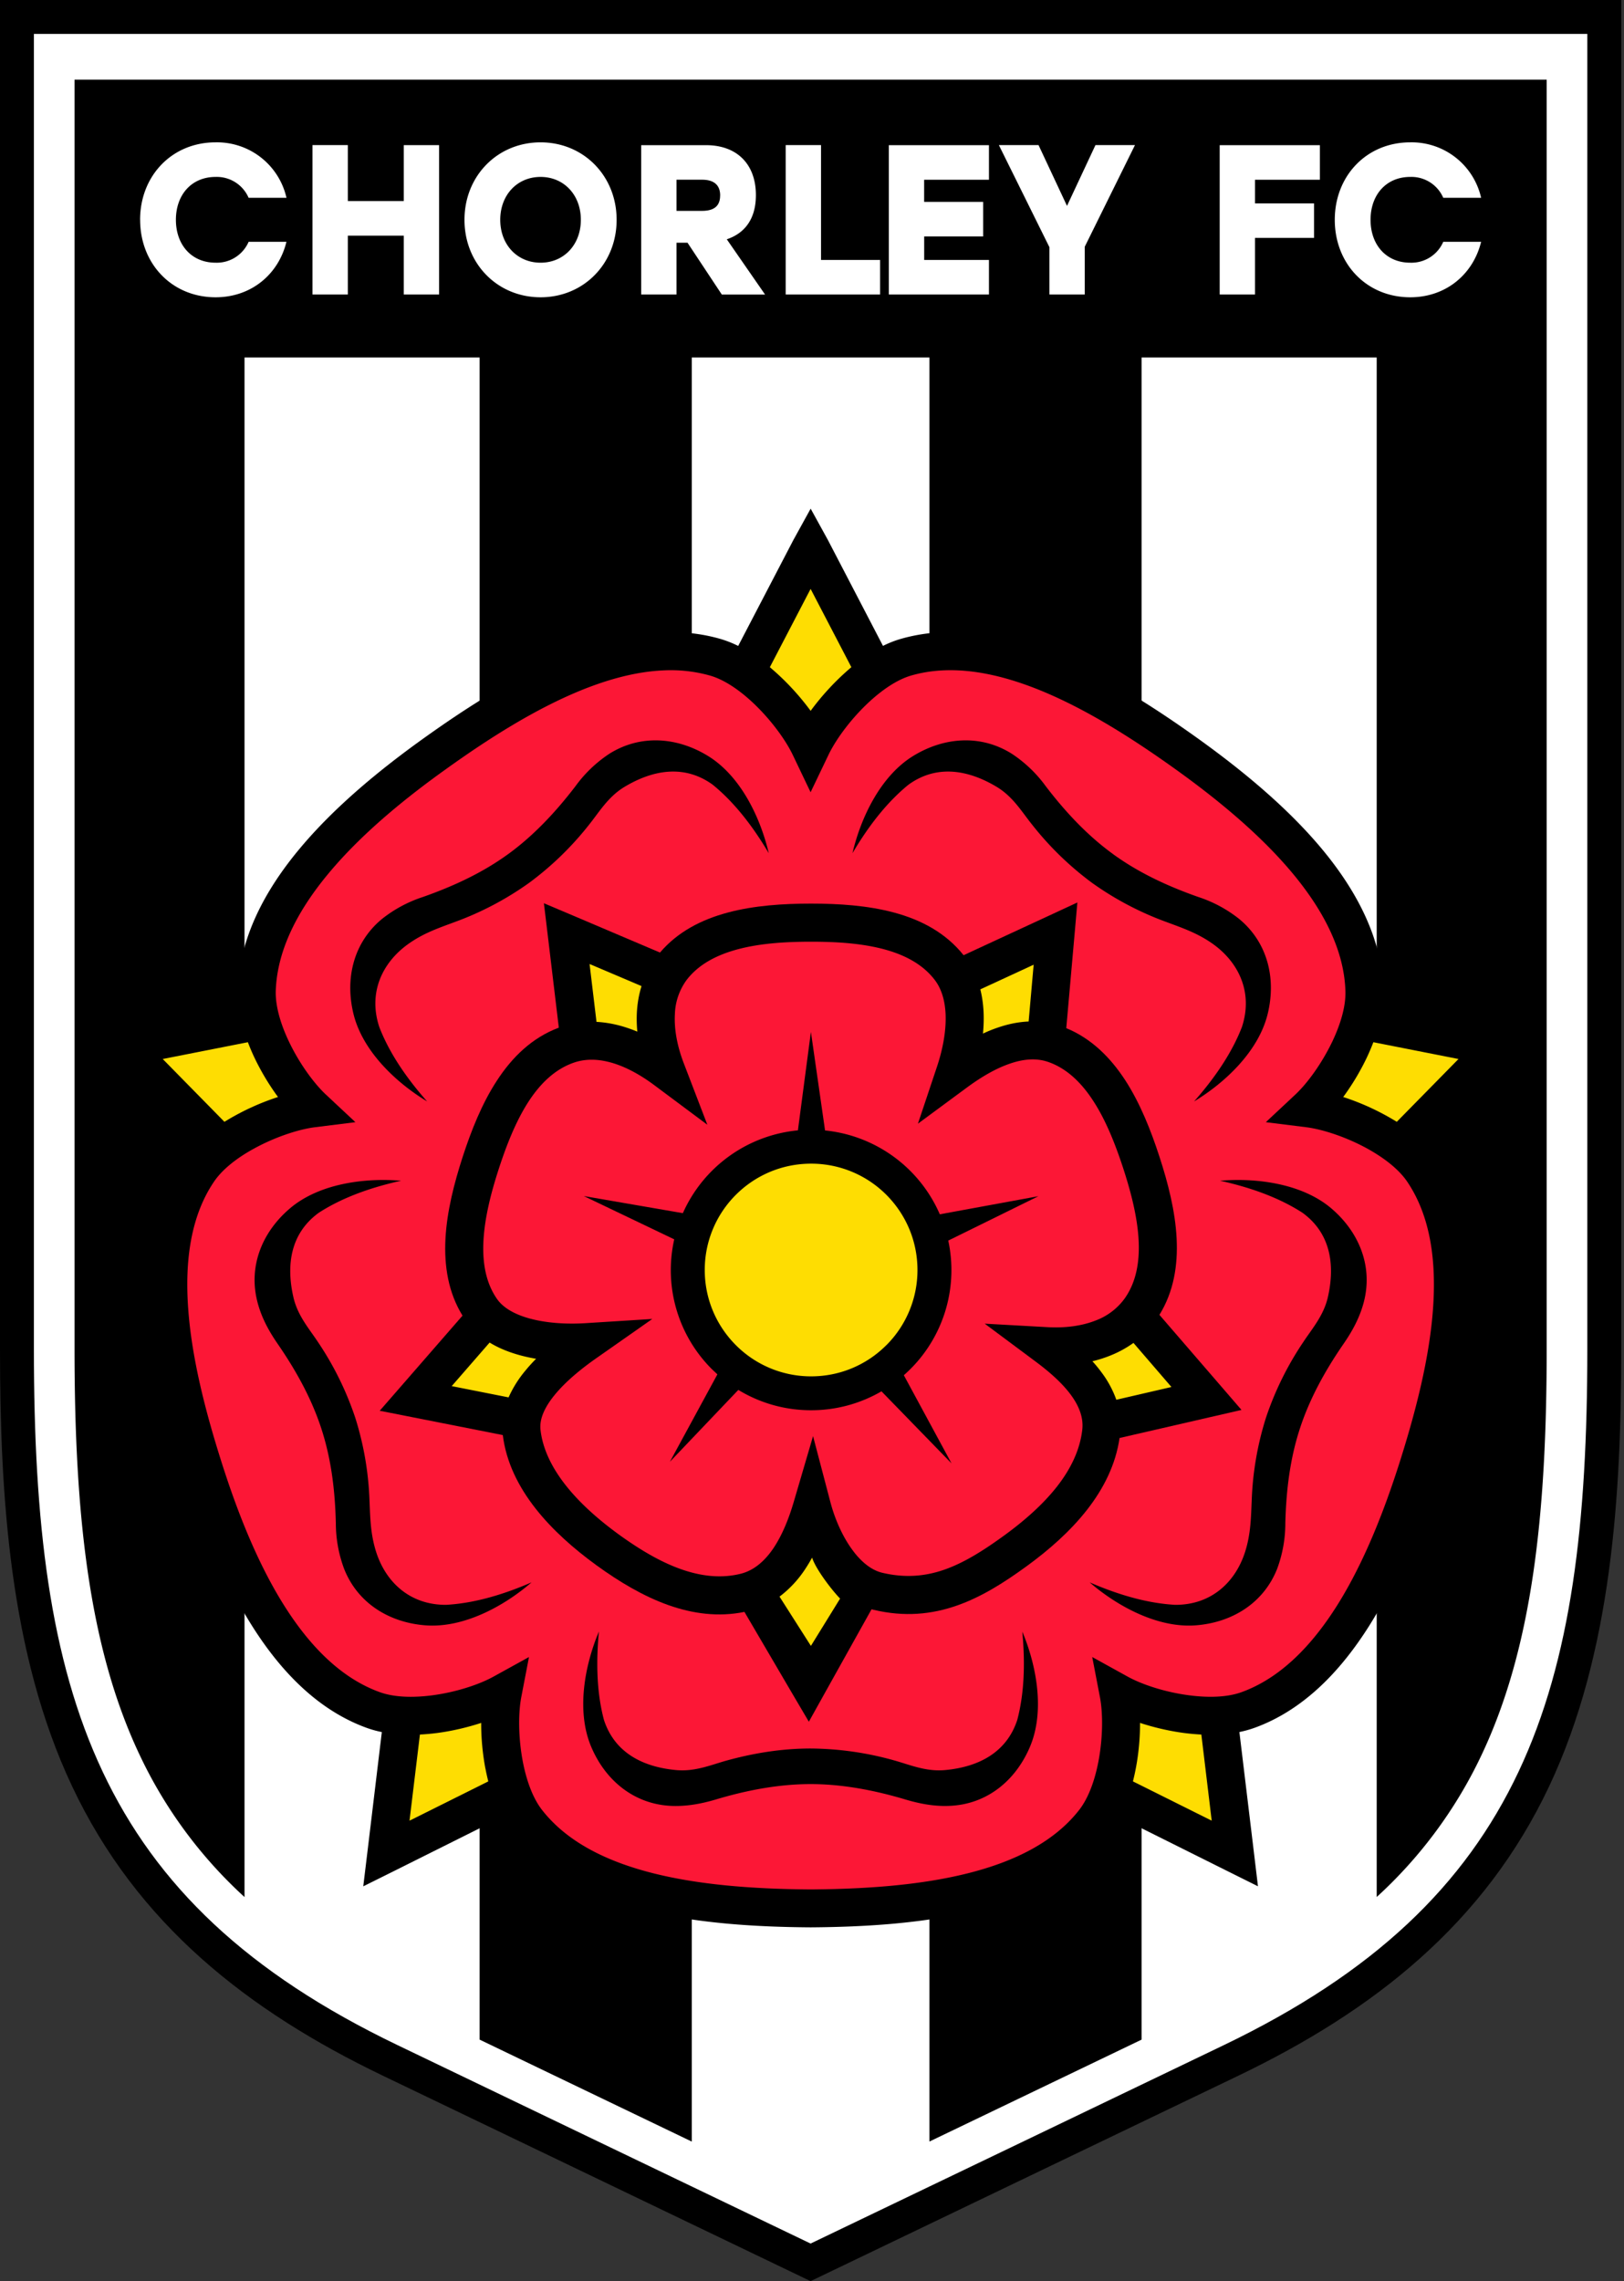 <svg xmlns="http://www.w3.org/2000/svg" width="356" height="500" fill="none"><rect width="100%" height="100%" fill="#333333" stroke="none"/><path fill="#000" fill-rule="evenodd" d="M0 0v295.73c0 31.75 2.04 66.64 15.8 95.79 14.22 30.16 38.48 49.2 68.09 63.43 31.26 15.01 62.55 30.03 93.8 45.05l93.81-45.05c29.61-14.23 53.87-33.27 68.1-63.43 13.75-29.15 15.8-64.04 15.8-95.8V0H0Z" clip-rule="evenodd"/><path fill="#fff" fill-rule="evenodd" d="M7.43 7.43v288.3c0 37.88 3.43 67.92 15.08 92.62 11.76 24.92 31.7 44.1 64.6 59.9 30.2 14.5 60.38 29.03 90.58 43.51 30.21-14.48 60.4-29 90.6-43.5 32.9-15.82 52.83-34.99 64.59-59.91 11.65-24.7 15.08-54.74 15.08-92.62V7.43H7.43Z" clip-rule="evenodd"/><path fill="#000" fill-rule="evenodd" d="M16.34 17.46v278.27c0 36.66 3.24 65.56 14.22 88.82a99.77 99.77 0 0 0 23.04 31.26V78.36h51.54v368.7l46.51 22.35V78.36h52.09V469.4l46.51-22.34V78.36h51.54V415.8a99.78 99.78 0 0 0 23.04-31.25c10.98-23.27 14.22-52.17 14.22-88.83V17.46H16.35Z" clip-rule="evenodd"/><path fill="#fff" fill-rule="evenodd" d="M30.72 48.18c0 9.64 6.97 16.98 16.54 16.98 7.83 0 13.8-5.05 15.53-12.16H54.5a7.6 7.6 0 0 1-7.24 4.58c-5.29 0-8.7-3.93-8.7-9.4 0-5.47 3.41-9.4 8.7-9.4a7.6 7.6 0 0 1 7.24 4.58h8.3A15.61 15.61 0 0 0 47.25 31.2c-9.57 0-16.54 7.35-16.54 16.98ZM68.5 31.81v32.74h7.75v-12.9h12.26v12.9h7.74V31.81h-7.74v12.26H76.25V31.8h-7.74ZM101.82 48.18c0 9.64 7.24 16.98 16.68 16.98 9.43 0 16.67-7.34 16.67-16.98 0-9.63-7.24-16.98-16.67-16.98-9.44 0-16.68 7.35-16.68 16.98Zm16.68 9.4c-5.1 0-8.84-3.93-8.84-9.4 0-5.47 3.73-9.4 8.84-9.4 5.1 0 8.83 3.93 8.83 9.4 0 5.47-3.73 9.4-8.83 9.4ZM140.56 31.81v32.74h7.74V53.2h2.41l7.52 11.36h9.48l-8.39-12.11c3.92-1.31 6.38-4.44 6.38-9.68 0-6.83-4.19-10.95-10.93-10.95h-14.22Zm17.3 11.04c0 2.25-1.27 3.37-3.96 3.37h-5.6v-6.83h5.6c2.6 0 3.97 1.17 3.97 3.46ZM172.23 31.81v32.74h20.69v-7.57h-12.94V31.8h-7.75ZM194.84 31.81v32.74h21.95v-7.57h-14.2v-5.15h12.93v-7.58h-12.94V39.4h14.21v-7.58h-21.95ZM218.97 31.81l11.07 22.36v10.38h7.75V54.08L248.8 31.8h-8.66l-6.24 13.33-6.24-13.33h-8.7ZM267.37 31.81v32.74h7.74v-12.4h12.94v-7.57h-12.94V39.4h14.22v-7.58h-21.96ZM292.6 48.18c0 9.64 6.97 16.98 16.54 16.98 7.84 0 13.8-5.05 15.54-12.16h-8.3a7.6 7.6 0 0 1-7.24 4.58c-5.28 0-8.7-3.93-8.7-9.4 0-5.47 3.42-9.4 8.7-9.4a7.6 7.6 0 0 1 7.24 4.58h8.3a15.61 15.61 0 0 0-15.54-12.16c-9.57 0-16.54 7.35-16.54 16.98Z" clip-rule="evenodd"/><path fill="#000" fill-rule="evenodd" d="m177.7 111.5-3.78 6.86-12.1 23.22a23.6 23.6 0 0 0-3.91-1.54c-10.73-3.08-22.22-1.1-33.55 3.49-10.87 4.4-21.64 11.25-31.4 18.23-9.79 7-19.66 15.15-27.22 24.2-7.85 9.38-13.23 19.78-13.6 30.96-.04 1.13 0 2.27.14 3.42l-25.8 5.08-7.6 1.5 5.42 5.52 18.35 18.67c-1 1.03-1.9 2.12-2.67 3.26-6.25 9.26-7.92 20.79-7.06 32.99.84 11.74 4.01 24.08 7.63 35.5 3.63 11.45 8.32 23.34 14.61 33.36 6.51 10.37 14.73 18.7 25.23 22.51 1.06.38 2.17.69 3.31.92l-3.14 26.13-.93 7.68 6.94-3.45L110 398.31a24.06 24.06 0 0 0 2.27 3.54c6.88 8.8 17.33 13.96 29.2 16.9 11.38 2.83 24.2 3.62 36.23 3.7 12.02-.08 24.84-.87 36.23-3.7 11.86-2.94 22.31-8.1 29.2-16.9.84-1.09 1.6-2.27 2.27-3.54l23.43 11.69 6.93 3.45-.92-7.68-3.15-26.13c1.14-.23 2.25-.54 3.31-.92 10.5-3.8 18.72-12.14 25.23-22.5 6.3-10.03 10.98-21.92 14.61-33.36 3.62-11.43 6.8-23.77 7.63-35.51.86-12.2-.8-23.73-7.06-32.99a23.86 23.86 0 0 0-2.67-3.26l18.35-18.67 5.43-5.52-7.6-1.5-25.8-5.08c.12-1.15.18-2.3.14-3.42-.37-11.18-5.76-21.58-13.6-30.97-7.56-9.04-17.44-17.18-27.23-24.19-9.76-6.98-20.52-13.82-31.4-18.23-11.33-4.6-22.81-6.57-33.54-3.49-1.33.38-2.64.9-3.93 1.54l-12.08-23.22-3.78-6.87Z" clip-rule="evenodd"/><path fill="#FC1736" fill-rule="evenodd" d="M145.46 146.94c-5.82.25-11.88 1.86-17.97 4.32-10.18 4.13-20.4 10.63-29.7 17.3-9.28 6.63-18.6 14.3-25.65 22.74-6.76 8.08-11.38 16.82-11.69 25.88-.1 3.39 1.09 7.33 2.86 11.06 2.31 4.87 5.5 9.2 8.1 11.65l6.5 6.08-8.83 1.1c-3.56.45-8.68 2.1-13.37 4.67-3.63 1.98-6.91 4.47-8.82 7.3-5.06 7.5-6.39 17.25-5.64 27.72.77 10.93 3.8 22.66 7.27 33.59 3.45 10.9 7.87 22.16 13.69 31.43 5.6 8.92 12.48 16.02 21.02 19.11 3.2 1.16 7.31 1.24 11.4.72 5.29-.68 10.39-2.37 13.54-4.11l7.79-4.3-1.68 8.74c-.68 3.52-.68 8.88.32 14.15.78 4.06 2.14 7.96 4.23 10.64 5.57 7.13 14.43 11.4 24.62 13.93 10.68 2.65 22.81 3.4 34.24 3.48 11.43-.08 23.57-.83 34.24-3.48 10.2-2.53 19.06-6.8 24.63-13.93 2.09-2.68 3.45-6.58 4.23-10.64 1-5.26 1-10.63.32-14.15l-1.68-8.74 7.78 4.3c3.16 1.74 8.26 3.43 13.55 4.1 4.09.53 8.2.45 11.4-.7 8.54-3.1 15.42-10.2 21.02-19.12 5.81-9.27 10.23-20.52 13.69-31.43 3.46-10.93 6.5-22.66 7.27-33.59.74-10.47-.58-20.22-5.65-27.73-1.9-2.82-5.19-5.3-8.81-7.3-4.7-2.57-9.82-4.21-13.37-4.66l-8.83-1.1 6.5-6.08c2.6-2.44 5.78-6.78 8.1-11.64 1.77-3.74 2.97-7.68 2.85-11.07-.3-9.06-4.93-17.8-11.68-25.88-7.05-8.43-16.38-16.11-25.65-22.75-9.3-6.66-19.52-13.16-29.7-17.29-9.74-3.94-19.42-5.7-28.13-3.2-3.25.94-6.6 3.3-9.6 6.13-3.94 3.74-7.1 8.16-8.63 11.42l-3.85 8.04-3.84-8.04c-1.53-3.26-4.7-7.68-8.63-11.42-3-2.84-6.35-5.19-9.6-6.12a31.74 31.74 0 0 0-10.16-1.13Z" clip-rule="evenodd"/><path fill="#000" fill-rule="evenodd" d="m236.16 197.82-6.53 3.03-18.4 8.52c-3.89-4.88-9.25-7.74-15.25-9.35-5.79-1.56-12.11-1.96-18.18-1.96-6.06 0-12.43.4-18.26 1.96-5.8 1.55-11.01 4.24-14.86 8.77l-18.81-8-6.64-2.81.86 7.14 2.41 20.13c-5.82 2.18-10.19 6.4-13.58 11.62-3.28 5.02-5.61 10.91-7.49 16.68-1.87 5.77-3.46 11.95-3.78 17.98-.31 6 .63 11.8 3.74 16.84l-13.41 15.41-4.74 5.44 7.09 1.4 19.89 3.93c.73 5.93 3.42 11.32 7.22 16.15 3.66 4.65 8.36 8.79 13.3 12.38 4.96 3.6 10.24 6.77 15.75 8.73 5.42 1.92 11.02 2.66 16.7 1.5l10.43 17.8 3.69 6.27 3.54-6.36 10.2-18.28.5.12c6.74 1.6 12.68 1 18.27-.96 5.37-1.89 10.24-4.98 15.18-8.57 4.93-3.58 9.62-7.7 13.3-12.41 3.65-4.68 6.27-9.9 7.12-15.73l19.99-4.6 6.74-1.55-4.52-5.24-13.47-15.6c3.11-5.04 4.07-10.78 3.77-16.73-.3-6-1.88-12.15-3.76-17.92-1.87-5.76-4.22-11.7-7.5-16.77-3.28-5.03-7.45-9.17-12.93-11.42l1.8-20.37.63-7.17Z" clip-rule="evenodd"/><path fill="#FC1736" fill-rule="evenodd" d="M125.76 232.93c-4.12 1.44-7.3 4.55-9.86 8.47-2.78 4.27-4.84 9.52-6.54 14.73-1.69 5.2-3.11 10.7-3.38 15.83-.25 4.73.48 9.17 2.96 12.74 1.34 1.93 3.7 3.24 6.44 4.09 4.08 1.26 8.89 1.48 12.85 1.24l14.76-.93-12.13 8.5c-3.33 2.33-6.78 5.11-9.27 8.15-2.07 2.53-3.4 5.18-3.1 7.69.5 4.3 2.57 8.36 5.51 12.1 3.14 3.99 7.26 7.6 11.64 10.79 4.39 3.18 8.99 5.97 13.63 7.61 4.35 1.54 8.78 2.09 13.13 1 3-.76 5.34-2.92 7.15-5.6 2.05-3.06 3.47-6.8 4.46-10.18l4.22-14.38 3.81 14.5c.97 3.67 2.72 7.78 5.2 10.95v.01c1.75 2.23 3.83 3.94 6.2 4.5 5.05 1.19 9.48.75 13.63-.71 4.38-1.54 8.63-4.26 13.03-7.45 4.4-3.2 8.52-6.8 11.64-10.79 2.94-3.77 5-7.92 5.51-12.44.3-2.69-.77-5.26-2.5-7.61-2.02-2.74-4.92-5.21-7.77-7.33l-11.12-8.28 13.83.77c3.68.2 7.36-.22 10.51-1.47a13.8 13.8 0 0 0 6.4-4.9c2.49-3.57 3.24-7.98 3-12.67-.26-5.07-1.67-10.53-3.36-15.73-1.7-5.2-3.77-10.5-6.57-14.8-2.57-3.97-5.77-7.13-9.88-8.56-2.69-.94-5.6-.62-8.5.4-3.28 1.13-6.53 3.13-9.46 5.3l-10.61 7.83 4.18-12.5c1.2-3.59 2.06-7.74 1.88-11.6-.14-2.77-.82-5.36-2.35-7.38-2.62-3.45-6.58-5.52-11.1-6.74-4.93-1.33-10.56-1.67-16.03-1.67-5.47 0-11.15.34-16.1 1.67-4.59 1.23-8.58 3.3-11.2 6.74a13.38 13.38 0 0 0-2.56 7.52c-.19 3.48.61 7.22 1.96 10.74l5.16 13.45-11.56-8.62c-3.07-2.3-6.5-4.23-9.93-5.11-2.63-.68-5.3-.75-7.81.13Z" clip-rule="evenodd"/><path fill="#000" fill-rule="evenodd" d="m174.91 247.76 2.85-21.58 3.1 21.6a30.8 30.8 0 0 1 25.16 18.38l21.62-3.97-19.77 9.73a30.65 30.65 0 0 1-9.74 29.51l10.46 19.33-15.36-15.8a30.6 30.6 0 0 1-15.42 4.15 30.6 30.6 0 0 1-15.96-4.46l-15 15.75 10.41-19.16-1.2-1.13a30.65 30.65 0 0 1-8.26-28.46l-19.82-9.49 21.71 3.75a30.8 30.8 0 0 1 25.22-18.15Z" clip-rule="evenodd"/><path fill="#FEDD02" fill-rule="evenodd" d="M49.2 245.89a54.26 54.26 0 0 1 11.74-5.44 54.01 54.01 0 0 1-5.17-8.64c-.52-1.1-1-2.23-1.43-3.37l-18.67 3.68 13.53 13.77ZM106.4 387.62a54.02 54.02 0 0 1-.92-9.98c-3 .98-6.38 1.79-9.8 2.23-1.2.15-2.42.26-3.63.32l-2.28 18.88 17.27-8.61c-.24-.94-.45-1.89-.63-2.84ZM177.7 129.07l-8.94 17.17a55.78 55.78 0 0 1 8.94 9.57 55.84 55.84 0 0 1 8.93-9.57l-8.94-17.17ZM306.19 245.89a54.24 54.24 0 0 0-11.74-5.44 54.03 54.03 0 0 0 5.17-8.64c.52-1.1 1-2.23 1.44-3.37l18.66 3.68-13.53 13.77ZM248.98 387.62c.65-3.38.94-6.83.93-9.98 3 .98 6.38 1.79 9.8 2.23 1.2.15 2.42.26 3.64.32l2.27 18.88-17.27-8.61c.24-.94.45-1.89.63-2.84ZM129.24 211.3l1.52 12.68c1.64.09 3.26.35 4.87.76 1.38.36 2.75.83 4.08 1.38a28.9 28.9 0 0 1-.1-4.2c.11-1.97.44-3.91 1.02-5.78l-11.39-4.84ZM214.9 216.86c.4 1.6.63 3.27.71 4.95.07 1.57.02 3.16-.13 4.74 1-.47 2.03-.9 3.06-1.25 2.28-.8 4.6-1.3 6.95-1.4l1.1-12.45-11.7 5.41ZM256.8 304.02l-8.33-9.67a23.89 23.89 0 0 1-5.2 2.82c-1.23.49-2.5.89-3.8 1.2.71.78 1.38 1.6 2 2.44a22.52 22.52 0 0 1 3.24 6l12.1-2.8ZM115.14 300.46c.73-.9 1.53-1.78 2.38-2.63-1.56-.27-3.1-.62-4.58-1.08-2-.62-3.9-1.43-5.61-2.48l-8.31 9.55 12.47 2.47a24.85 24.85 0 0 1 3.65-5.83ZM176.47 343.98a24.13 24.13 0 0 1-5.59 5.98l6.88 10.8 6.4-10.37c-1.84-1.88-5.36-6.5-6.14-8.98-.48.88-1 1.74-1.55 2.57ZM194.3 294.85a23.24 23.24 0 0 0 6.82-16.48c0-6.44-2.61-12.27-6.83-16.49a23.24 23.24 0 0 0-16.48-6.82c-6.44 0-12.27 2.6-16.49 6.82a23.24 23.24 0 0 0-6.83 16.49c0 6.44 2.61 12.26 6.83 16.48a23.24 23.24 0 0 0 16.49 6.83c6.43 0 12.26-2.6 16.48-6.83Z" clip-rule="evenodd"/><path fill="#000" fill-rule="evenodd" d="M131.28 357.63c-3.12 7.43-4.95 17.33-1.75 25.08 3.05 7.37 9.22 12.59 17.25 13.1 3.44.2 6.74-.38 10.12-1.38 6.88-2.06 13.88-3.38 20.8-3.38 6.9 0 13.9 1.32 20.79 3.38 3.37 1 6.67 1.59 10.1 1.37 8.04-.5 14.2-5.72 17.26-13.09 3.2-7.75 1.38-17.65-1.75-25.08.73 7.73.29 14.09-1.1 19.35-2.39 7.32-8.73 10.35-15.85 11-4.17.38-7.69-1.16-11.06-2.1a69.15 69.15 0 0 0-18.4-2.63c-6.3 0-12.44 1-18.4 2.64-3.37.93-6.89 2.47-11.05 2.09-7.13-.65-13.47-3.68-15.85-11-1.4-5.26-1.84-11.63-1.1-19.35ZM111.4 187.21c5.58-4.06 10.4-9.2 14.77-14.91a28.66 28.66 0 0 1 7.37-7.06c6.8-4.3 14.85-3.72 21.65.45 7.15 4.38 11.49 13.47 13.33 21.32-3.95-6.68-8.05-11.56-12.27-15-6.23-4.52-13.14-3.25-19.28.42-3.6 2.14-5.54 5.45-7.72 8.18a68.44 68.44 0 0 1-13.26 12.9 68.02 68.02 0 0 1-16.31 8.59c-3.28 1.23-6.77 2.37-10.17 4.8-5.76 4.11-8.84 10.73-6.36 18.22 1.96 5.08 5.34 10.48 10.48 16.3-6.9-4.17-14.2-11.1-16.16-19.26-1.87-7.76.06-15.6 6.26-20.73a28.66 28.66 0 0 1 9-4.83c6.77-2.39 13.08-5.33 18.66-9.39ZM70.46 313.19c-2.13-6.57-5.53-12.75-9.61-18.66-2-2.9-3.58-5.86-4.43-9.2-2-7.79 1.04-15.27 7.12-20.45 6.37-5.44 16.35-6.76 24.39-6.08-7.58 1.68-13.49 4.07-18.06 7.03-6.23 4.53-7.15 11.49-5.56 18.47.92 4.08 3.47 6.94 5.4 9.87a68.45 68.45 0 0 1 8.17 16.59A68 68 0 0 1 81 328.93c.16 3.5.17 7.17 1.43 11.16 2.13 6.74 7.47 11.71 15.36 11.67 5.44-.3 11.62-1.84 18.74-4.93-6.1 5.27-14.95 10.07-23.3 9.42-7.96-.62-14.83-4.88-17.79-12.37a28.66 28.66 0 0 1-1.82-10.04c-.17-7.18-1.02-14.08-3.16-20.65ZM244 187.21c-5.6-4.06-10.42-9.2-14.78-14.91a28.68 28.68 0 0 0-7.38-7.06c-6.79-4.3-14.84-3.72-21.65.45-7.14 4.38-11.48 13.47-13.32 21.32 3.94-6.68 8.04-11.56 12.26-15 6.23-4.52 13.14-3.25 19.29.42 3.6 2.14 5.53 5.45 7.72 8.18a68.47 68.47 0 0 0 13.25 12.9 68.01 68.01 0 0 0 16.32 8.59c3.27 1.23 6.76 2.37 10.17 4.8 5.75 4.11 8.83 10.73 6.36 18.22-1.97 5.08-5.35 10.48-10.48 16.3 6.9-4.17 14.2-11.1 16.15-19.26 1.87-7.76-.06-15.6-6.26-20.73a28.66 28.66 0 0 0-8.99-4.83c-6.78-2.39-13.08-5.33-18.67-9.39ZM284.93 313.19c2.13-6.57 5.53-12.75 9.61-18.66 2-2.9 3.58-5.86 4.44-9.2 2-7.79-1.05-15.27-7.12-20.45-6.38-5.44-16.36-6.76-24.4-6.08 7.58 1.68 13.49 4.07 18.07 7.03 6.22 4.53 7.14 11.49 5.56 18.47-.93 4.08-3.48 6.94-5.4 9.87a68.42 68.42 0 0 0-8.18 16.59 68 68 0 0 0-3.12 18.17c-.16 3.5-.17 7.17-1.43 11.16-2.13 6.74-7.47 11.71-15.36 11.67-5.44-.3-11.62-1.84-18.74-4.93 6.1 5.27 14.95 10.07 23.3 9.42 7.96-.62 14.83-4.88 17.8-12.37a28.68 28.68 0 0 0 1.8-10.04c.18-7.18 1.03-14.08 3.17-20.65Z" clip-rule="evenodd"/></svg>